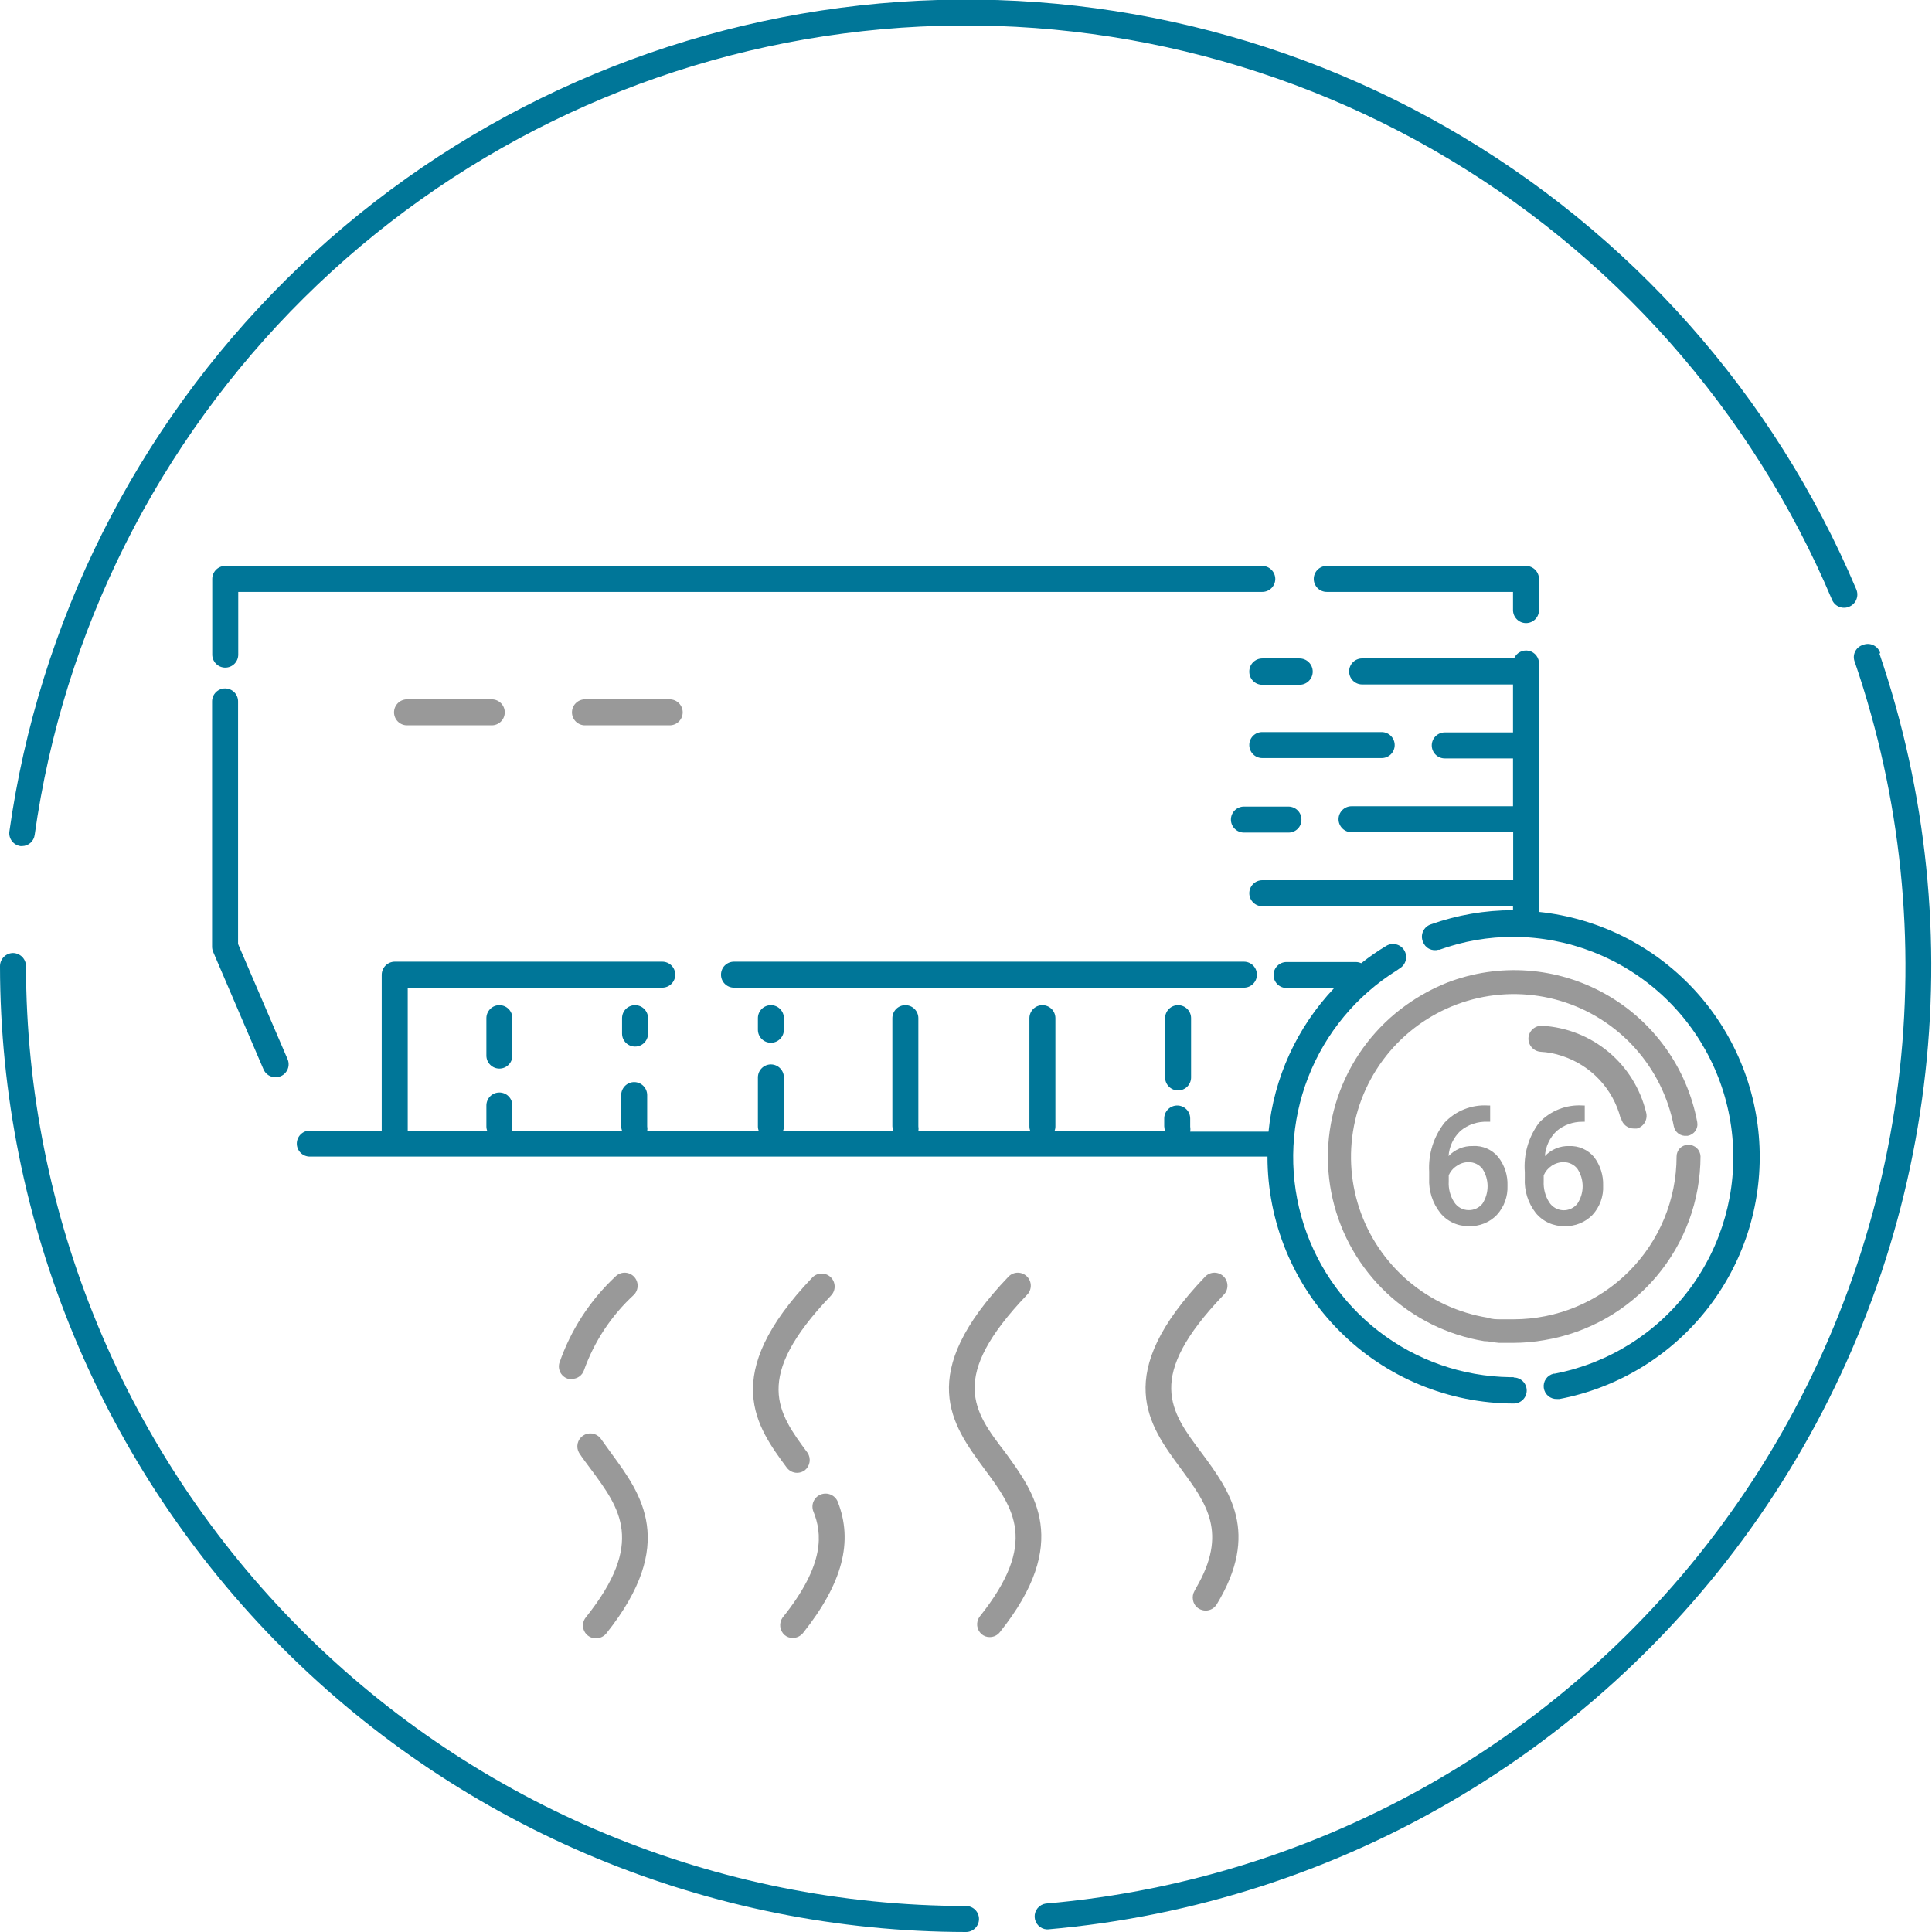 <svg width="80" height="80" viewBox="0 0 80 80" fill="none" xmlns="http://www.w3.org/2000/svg">
<g clip-path="url(#clip0_31628_29335)">
<path d="M52.807 23.971C52.805 23.829 52.748 23.693 52.647 23.593C52.547 23.492 52.411 23.435 52.269 23.433H9.327C9.184 23.433 9.048 23.49 8.947 23.591C8.846 23.692 8.789 23.828 8.789 23.971V27.107C8.789 27.249 8.846 27.386 8.947 27.487C9.048 27.588 9.184 27.645 9.327 27.645C9.47 27.645 9.607 27.588 9.708 27.487C9.809 27.386 9.865 27.249 9.865 27.107V24.509H52.269C52.412 24.509 52.548 24.453 52.649 24.352C52.75 24.251 52.807 24.114 52.807 23.971Z" fill="#007698"/>
<path d="M54.938 24.509H62.651V25.263C62.651 25.405 62.708 25.542 62.809 25.643C62.91 25.744 63.046 25.801 63.189 25.801C63.332 25.801 63.469 25.744 63.57 25.643C63.671 25.542 63.727 25.405 63.727 25.263V23.971C63.725 23.829 63.668 23.693 63.568 23.593C63.467 23.492 63.331 23.435 63.189 23.433H54.938C54.795 23.433 54.658 23.49 54.557 23.591C54.457 23.692 54.4 23.828 54.4 23.971C54.4 24.114 54.457 24.251 54.557 24.352C54.658 24.453 54.795 24.509 54.938 24.509Z" fill="#007698"/>
<path d="M51.731 27.817C51.731 27.96 51.788 28.097 51.889 28.198C51.99 28.299 52.127 28.355 52.269 28.355H53.812C53.956 28.355 54.095 28.298 54.197 28.195C54.3 28.093 54.357 27.955 54.357 27.81C54.357 27.665 54.3 27.527 54.197 27.424C54.095 27.322 53.956 27.265 53.812 27.265H52.269C52.197 27.265 52.126 27.279 52.06 27.307C51.994 27.335 51.934 27.376 51.884 27.427C51.833 27.479 51.794 27.54 51.768 27.607C51.742 27.674 51.729 27.745 51.731 27.817Z" fill="#007698"/>
<path d="M51.731 30.852C51.731 30.995 51.788 31.132 51.889 31.233C51.989 31.334 52.126 31.39 52.269 31.39H57.213C57.355 31.39 57.492 31.334 57.593 31.233C57.694 31.132 57.751 30.995 57.751 30.852C57.751 30.709 57.694 30.573 57.593 30.472C57.492 30.371 57.355 30.314 57.213 30.314H52.269C52.198 30.313 52.128 30.326 52.062 30.353C51.996 30.38 51.937 30.419 51.886 30.47C51.836 30.52 51.797 30.579 51.77 30.645C51.743 30.711 51.73 30.781 51.731 30.852Z" fill="#007698"/>
<path d="M53.89 33.937C53.89 33.794 53.834 33.657 53.733 33.556C53.632 33.456 53.495 33.399 53.352 33.399H51.508C51.366 33.399 51.229 33.456 51.128 33.556C51.027 33.657 50.97 33.794 50.97 33.937C50.97 34.08 51.027 34.217 51.128 34.318C51.229 34.419 51.366 34.475 51.508 34.475H53.352C53.423 34.476 53.494 34.463 53.559 34.436C53.625 34.41 53.685 34.37 53.735 34.32C53.785 34.27 53.825 34.21 53.851 34.144C53.878 34.078 53.891 34.008 53.89 33.937Z" fill="#007698"/>
<path d="M9.858 39.089V29.044C9.858 28.901 9.802 28.764 9.701 28.663C9.6 28.563 9.463 28.506 9.32 28.506C9.178 28.506 9.041 28.563 8.94 28.663C8.839 28.764 8.782 28.901 8.782 29.044V39.204C8.782 39.275 8.797 39.346 8.825 39.412L10.913 44.283C10.955 44.38 11.024 44.462 11.112 44.519C11.2 44.576 11.303 44.607 11.408 44.606C11.482 44.606 11.555 44.591 11.623 44.563C11.69 44.535 11.749 44.494 11.799 44.443C11.849 44.391 11.889 44.33 11.915 44.264C11.941 44.197 11.953 44.125 11.951 44.053C11.949 43.982 11.933 43.911 11.903 43.846L9.858 39.089Z" fill="#007698"/>
<path d="M30.393 40.897H51.508C51.651 40.897 51.788 40.84 51.889 40.739C51.99 40.639 52.046 40.502 52.046 40.359C52.046 40.216 51.99 40.079 51.889 39.978C51.788 39.877 51.651 39.821 51.508 39.821H30.393C30.25 39.821 30.113 39.877 30.012 39.978C29.911 40.079 29.855 40.216 29.855 40.359C29.855 40.502 29.911 40.639 30.012 40.739C30.113 40.84 30.25 40.897 30.393 40.897Z" fill="#007698"/>
<path d="M63.727 37.754V27.501C63.734 27.375 63.696 27.25 63.619 27.149C63.543 27.048 63.434 26.977 63.31 26.949C63.187 26.921 63.057 26.937 62.945 26.995C62.832 27.052 62.743 27.148 62.694 27.264H56.402C56.259 27.264 56.122 27.321 56.021 27.422C55.92 27.523 55.864 27.66 55.864 27.802C55.864 27.945 55.92 28.082 56.021 28.183C56.122 28.284 56.259 28.341 56.402 28.341H62.651V30.328H59.824C59.681 30.328 59.545 30.385 59.444 30.486C59.343 30.587 59.286 30.724 59.286 30.866C59.286 31.009 59.343 31.146 59.444 31.247C59.545 31.348 59.681 31.404 59.824 31.404H62.651V33.385H55.964C55.821 33.385 55.685 33.441 55.584 33.542C55.483 33.643 55.426 33.78 55.426 33.923C55.426 34.065 55.483 34.202 55.584 34.303C55.685 34.404 55.821 34.461 55.964 34.461H62.658V36.448H52.269C52.126 36.448 51.989 36.505 51.889 36.606C51.788 36.707 51.731 36.844 51.731 36.986C51.731 37.129 51.788 37.266 51.889 37.367C51.989 37.468 52.126 37.525 52.269 37.525H62.651V37.69C61.49 37.689 60.337 37.888 59.243 38.278C59.173 38.302 59.109 38.34 59.054 38.389C59 38.439 58.956 38.499 58.926 38.566C58.895 38.634 58.879 38.707 58.878 38.78C58.877 38.854 58.892 38.927 58.92 38.995C58.966 39.122 59.058 39.227 59.178 39.288C59.298 39.349 59.437 39.362 59.566 39.325H59.609C60.593 38.97 61.633 38.79 62.68 38.794C64.947 38.803 67.13 39.655 68.804 41.185C70.477 42.715 71.521 44.813 71.733 47.07C71.944 49.328 71.307 51.583 69.947 53.397C68.586 55.211 66.6 56.453 64.373 56.882H64.33C64.201 56.912 64.088 56.989 64.013 57.098C63.938 57.207 63.907 57.34 63.925 57.471C63.943 57.603 64.009 57.722 64.11 57.807C64.212 57.892 64.341 57.936 64.474 57.93H64.574C66.978 57.472 69.138 56.164 70.658 54.247C72.179 52.329 72.959 49.929 72.858 47.483C72.756 45.038 71.778 42.711 70.104 40.926C68.429 39.141 66.168 38.018 63.734 37.761L63.727 37.754Z" fill="#007698"/>
<path d="M62.68 57.026H62.529C60.56 56.998 58.654 56.333 57.095 55.13C55.536 53.928 54.408 52.253 53.881 50.356C53.353 48.46 53.454 46.443 54.169 44.608C54.883 42.774 56.173 41.22 57.844 40.179L57.966 40.093C58.027 40.056 58.08 40.007 58.121 39.95C58.163 39.892 58.193 39.827 58.21 39.757C58.227 39.688 58.23 39.616 58.218 39.546C58.207 39.475 58.182 39.408 58.145 39.347C58.108 39.286 58.059 39.233 58.002 39.192C57.944 39.15 57.879 39.12 57.809 39.103C57.74 39.086 57.668 39.083 57.598 39.094C57.527 39.106 57.46 39.131 57.399 39.168C57.039 39.384 56.694 39.623 56.366 39.885C56.296 39.853 56.22 39.836 56.143 39.835H53.273C53.131 39.835 52.994 39.892 52.893 39.993C52.792 40.094 52.735 40.23 52.735 40.373C52.735 40.516 52.792 40.653 52.893 40.754C52.994 40.855 53.131 40.911 53.273 40.911H55.247C53.704 42.537 52.748 44.63 52.527 46.859H49.284C49.296 46.79 49.296 46.72 49.284 46.651V46.314C49.284 46.171 49.228 46.034 49.127 45.934C49.026 45.833 48.889 45.776 48.746 45.776C48.603 45.776 48.467 45.833 48.366 45.934C48.265 46.034 48.208 46.171 48.208 46.314V46.637C48.211 46.708 48.225 46.779 48.251 46.845H43.659C43.689 46.78 43.703 46.709 43.702 46.637V42.16C43.702 42.017 43.645 41.88 43.545 41.779C43.444 41.678 43.307 41.622 43.164 41.622C43.021 41.622 42.885 41.678 42.784 41.779C42.683 41.88 42.626 42.017 42.626 42.16V46.637C42.625 46.709 42.639 46.78 42.669 46.845H38.027C38.038 46.776 38.038 46.706 38.027 46.637V42.16C38.027 42.017 37.97 41.88 37.869 41.779C37.768 41.678 37.632 41.622 37.489 41.622C37.346 41.622 37.209 41.678 37.108 41.779C37.007 41.88 36.951 42.017 36.951 42.16V46.637C36.953 46.708 36.968 46.779 36.994 46.845H32.416C32.446 46.78 32.46 46.709 32.459 46.637V44.614C32.459 44.471 32.402 44.334 32.301 44.233C32.201 44.132 32.064 44.075 31.921 44.075C31.778 44.075 31.641 44.132 31.541 44.233C31.44 44.334 31.383 44.471 31.383 44.614V46.637C31.382 46.709 31.396 46.78 31.426 46.845H26.798C26.81 46.776 26.81 46.706 26.798 46.637V45.345C26.798 45.203 26.741 45.066 26.64 44.965C26.54 44.864 26.403 44.807 26.26 44.807C26.117 44.807 25.98 44.864 25.88 44.965C25.779 45.066 25.722 45.203 25.722 45.345V46.637C25.724 46.708 25.739 46.779 25.765 46.845H21.173C21.203 46.78 21.217 46.709 21.216 46.637V45.776C21.216 45.633 21.159 45.496 21.058 45.395C20.958 45.294 20.821 45.238 20.678 45.238C20.535 45.238 20.398 45.294 20.297 45.395C20.197 45.496 20.14 45.633 20.14 45.776V46.637C20.139 46.709 20.153 46.78 20.183 46.845H16.883V40.897H27.422C27.565 40.897 27.702 40.84 27.803 40.739C27.904 40.638 27.96 40.502 27.96 40.359C27.96 40.216 27.904 40.079 27.803 39.978C27.702 39.877 27.565 39.821 27.422 39.821H16.344C16.202 39.822 16.066 39.88 15.966 39.98C15.865 40.081 15.808 40.217 15.806 40.359V46.816H12.829C12.686 46.816 12.549 46.873 12.448 46.974C12.347 47.075 12.29 47.212 12.29 47.354C12.29 47.497 12.347 47.634 12.448 47.735C12.549 47.836 12.686 47.892 12.829 47.892H52.484C52.482 49.233 52.745 50.561 53.256 51.801C53.767 53.04 54.518 54.167 55.465 55.116C56.411 56.066 57.536 56.819 58.774 57.334C60.012 57.849 61.339 58.115 62.68 58.117C62.822 58.117 62.959 58.06 63.06 57.959C63.161 57.858 63.218 57.721 63.218 57.578C63.218 57.436 63.161 57.299 63.06 57.198C62.959 57.097 62.822 57.04 62.68 57.04V57.026Z" fill="#007698"/>
<path d="M20.14 42.16V43.709C20.14 43.852 20.197 43.989 20.298 44.09C20.399 44.191 20.535 44.248 20.678 44.248C20.821 44.248 20.958 44.191 21.059 44.09C21.16 43.989 21.216 43.852 21.216 43.709V42.16C21.216 42.017 21.16 41.88 21.059 41.779C20.958 41.678 20.821 41.622 20.678 41.622C20.535 41.622 20.399 41.678 20.298 41.779C20.197 41.88 20.14 42.017 20.14 42.16Z" fill="#007698"/>
<path d="M25.758 42.16V42.798C25.758 42.941 25.814 43.078 25.915 43.179C26.016 43.28 26.153 43.336 26.296 43.336C26.439 43.336 26.576 43.28 26.676 43.179C26.777 43.078 26.834 42.941 26.834 42.798V42.16C26.834 42.017 26.777 41.88 26.676 41.779C26.576 41.678 26.439 41.622 26.296 41.622C26.153 41.622 26.016 41.678 25.915 41.779C25.814 41.88 25.758 42.017 25.758 42.16Z" fill="#007698"/>
<path d="M31.383 42.16V42.64C31.383 42.783 31.439 42.92 31.54 43.021C31.641 43.122 31.778 43.178 31.921 43.178C32.064 43.178 32.2 43.122 32.301 43.021C32.402 42.92 32.459 42.783 32.459 42.64V42.16C32.459 42.017 32.402 41.88 32.301 41.779C32.2 41.678 32.064 41.622 31.921 41.622C31.778 41.622 31.641 41.678 31.54 41.779C31.439 41.88 31.383 42.017 31.383 42.16Z" fill="#007698"/>
<path d="M48.244 42.16V44.614C48.244 44.756 48.301 44.893 48.402 44.994C48.503 45.095 48.639 45.152 48.782 45.152C48.925 45.152 49.062 45.095 49.163 44.994C49.264 44.893 49.32 44.756 49.32 44.614V42.16C49.32 42.017 49.264 41.88 49.163 41.779C49.062 41.678 48.925 41.622 48.782 41.622C48.639 41.622 48.503 41.678 48.402 41.779C48.301 41.88 48.244 42.017 48.244 42.16Z" fill="#007698"/>
<path d="M20.363 28.958H16.854C16.711 28.958 16.574 29.015 16.474 29.116C16.373 29.216 16.316 29.353 16.316 29.496C16.316 29.639 16.373 29.776 16.474 29.877C16.574 29.977 16.711 30.034 16.854 30.034H20.363C20.505 30.034 20.642 29.977 20.743 29.877C20.844 29.776 20.901 29.639 20.901 29.496C20.901 29.353 20.844 29.216 20.743 29.116C20.642 29.015 20.505 28.958 20.363 28.958Z" fill="#999999"/>
<path d="M27.731 28.958H24.222C24.079 28.958 23.943 29.015 23.842 29.116C23.741 29.216 23.684 29.353 23.684 29.496C23.684 29.639 23.741 29.776 23.842 29.877C23.943 29.977 24.079 30.034 24.222 30.034H27.731C27.873 30.034 28.01 29.977 28.111 29.877C28.212 29.776 28.269 29.639 28.269 29.496C28.269 29.353 28.212 29.216 28.111 29.116C28.01 29.015 27.873 28.958 27.731 28.958Z" fill="#999999"/>
<path d="M24.179 56.746C24.604 55.551 25.313 54.477 26.246 53.618C26.346 53.517 26.403 53.38 26.403 53.238C26.403 53.095 26.346 52.959 26.246 52.858C26.145 52.757 26.008 52.7 25.866 52.7C25.723 52.7 25.586 52.757 25.485 52.858C24.428 53.845 23.63 55.077 23.16 56.445C23.142 56.513 23.137 56.584 23.147 56.653C23.156 56.723 23.179 56.79 23.214 56.851C23.25 56.912 23.297 56.965 23.353 57.007C23.409 57.05 23.473 57.08 23.541 57.098C23.588 57.105 23.637 57.105 23.684 57.098C23.793 57.097 23.898 57.063 23.987 57C24.076 56.937 24.143 56.849 24.179 56.746Z" fill="#999999"/>
<path d="M24.861 59.551C24.775 59.447 24.654 59.378 24.52 59.359C24.386 59.34 24.25 59.373 24.138 59.449C24.027 59.526 23.949 59.642 23.919 59.774C23.89 59.906 23.911 60.044 23.979 60.161C24.129 60.391 24.301 60.613 24.466 60.836C25.679 62.472 26.719 63.885 24.265 66.963C24.199 67.041 24.157 67.137 24.143 67.238C24.13 67.34 24.146 67.443 24.19 67.536C24.234 67.628 24.304 67.706 24.391 67.76C24.478 67.814 24.579 67.841 24.682 67.838C24.763 67.838 24.843 67.82 24.916 67.785C24.989 67.751 25.053 67.7 25.105 67.638C28.075 63.914 26.54 61.855 25.327 60.197L24.861 59.551Z" fill="#999999"/>
<path d="M33.005 60.986C33.121 60.987 33.235 60.949 33.328 60.879C33.431 60.794 33.501 60.674 33.522 60.542C33.543 60.41 33.515 60.274 33.442 60.161C32.208 58.497 31.146 57.062 34.404 53.654C34.505 53.553 34.561 53.416 34.561 53.273C34.561 53.131 34.505 52.994 34.404 52.893C34.303 52.792 34.166 52.736 34.023 52.736C33.881 52.736 33.744 52.792 33.643 52.893C29.754 56.954 31.326 59.078 32.589 60.786C32.639 60.848 32.702 60.898 32.774 60.933C32.846 60.968 32.925 60.986 33.005 60.986Z" fill="#999999"/>
<path d="M33.988 61.883C33.92 61.909 33.858 61.949 33.805 61.999C33.753 62.05 33.712 62.111 33.684 62.178C33.655 62.245 33.641 62.317 33.642 62.389C33.642 62.462 33.657 62.534 33.686 62.601C34.031 63.469 34.196 64.753 32.402 66.985C32.326 67.094 32.293 67.228 32.309 67.36C32.325 67.492 32.389 67.614 32.488 67.702C32.582 67.783 32.702 67.826 32.825 67.824C32.906 67.824 32.986 67.805 33.059 67.771C33.132 67.736 33.197 67.686 33.249 67.623C34.884 65.564 35.344 63.835 34.684 62.17C34.627 62.042 34.523 61.941 34.393 61.887C34.263 61.834 34.118 61.833 33.988 61.883Z" fill="#999999"/>
<path d="M42.525 53.618C42.626 53.517 42.683 53.38 42.683 53.238C42.683 53.095 42.626 52.959 42.525 52.858C42.424 52.757 42.288 52.7 42.145 52.7C42.002 52.7 41.866 52.757 41.765 52.858C37.876 56.919 39.411 58.992 40.76 60.822C41.973 62.458 43.02 63.871 40.559 66.949C40.482 67.058 40.448 67.192 40.464 67.324C40.48 67.457 40.545 67.579 40.645 67.666C40.739 67.747 40.859 67.791 40.983 67.788C41.063 67.788 41.142 67.77 41.214 67.736C41.286 67.701 41.349 67.65 41.399 67.588C44.376 63.864 42.834 61.805 41.629 60.147C40.301 58.425 39.268 57.026 42.525 53.618Z" fill="#999999"/>
<path d="M50.669 53.618C50.77 53.517 50.826 53.38 50.826 53.238C50.826 53.095 50.77 52.959 50.669 52.858C50.568 52.757 50.431 52.7 50.289 52.7C50.146 52.7 50.009 52.757 49.908 52.858C46.02 56.919 47.548 58.992 48.904 60.822C49.959 62.257 50.863 63.476 49.521 65.765L49.464 65.873C49.397 65.987 49.373 66.123 49.399 66.253C49.412 66.327 49.44 66.397 49.482 66.459C49.524 66.521 49.579 66.573 49.643 66.612C49.728 66.662 49.824 66.689 49.923 66.691C50.015 66.691 50.106 66.667 50.186 66.622C50.267 66.576 50.334 66.511 50.382 66.433C52.19 63.455 50.906 61.719 49.772 60.183C48.445 58.425 47.404 57.026 50.669 53.618Z" fill="#999999"/>
<path d="M69.912 47.405H69.869C69.748 47.414 69.635 47.468 69.552 47.557C69.47 47.647 69.424 47.764 69.424 47.885C69.422 49.673 68.711 51.388 67.447 52.652C66.182 53.917 64.468 54.628 62.68 54.63C62.503 54.63 62.324 54.63 62.142 54.63C61.962 54.63 61.783 54.63 61.611 54.565C60.393 54.369 59.252 53.842 58.313 53.042C57.374 52.242 56.672 51.2 56.284 50.029C55.896 48.858 55.836 47.602 56.112 46.4C56.388 45.197 56.988 44.094 57.847 43.209C58.707 42.324 59.792 41.691 60.986 41.38C62.18 41.069 63.437 41.092 64.618 41.445C65.8 41.799 66.863 42.47 67.69 43.385C68.517 44.301 69.077 45.425 69.309 46.637C69.332 46.757 69.4 46.865 69.498 46.938C69.596 47.011 69.719 47.044 69.841 47.032H69.883C69.947 47.02 70.008 46.996 70.063 46.962C70.118 46.926 70.165 46.881 70.201 46.827C70.238 46.774 70.264 46.714 70.277 46.65C70.29 46.587 70.29 46.521 70.278 46.458C70.069 45.347 69.619 44.297 68.959 43.38C68.299 42.463 67.446 41.702 66.46 41.151C65.474 40.6 64.378 40.272 63.252 40.191C62.125 40.11 60.994 40.278 59.939 40.682C59.334 40.923 58.761 41.236 58.231 41.614C56.985 42.502 56.03 43.74 55.487 45.171C54.945 46.602 54.839 48.161 55.184 49.652C55.529 51.143 56.309 52.498 57.425 53.545C58.541 54.592 59.943 55.284 61.453 55.534C61.654 55.534 61.855 55.591 62.063 55.605H62.135C62.314 55.605 62.493 55.605 62.68 55.605C63.108 55.604 63.535 55.566 63.957 55.491C65.76 55.19 67.398 54.261 68.58 52.867C69.762 51.473 70.412 49.706 70.415 47.878C70.409 47.749 70.353 47.628 70.26 47.539C70.166 47.451 70.041 47.403 69.912 47.405Z" fill="#999999"/>
<path d="M67.129 46.321C67.157 46.438 67.225 46.542 67.32 46.616C67.415 46.69 67.532 46.73 67.652 46.73H67.781C67.92 46.692 68.038 46.6 68.109 46.475C68.18 46.35 68.199 46.202 68.162 46.063C67.925 45.081 67.379 44.202 66.603 43.556C65.828 42.91 64.865 42.531 63.857 42.475C63.715 42.468 63.576 42.516 63.47 42.61C63.364 42.704 63.299 42.836 63.29 42.978C63.282 43.12 63.33 43.26 63.424 43.367C63.518 43.474 63.65 43.541 63.792 43.552C64.095 43.568 64.395 43.626 64.682 43.724C65.271 43.916 65.802 44.253 66.226 44.704C66.65 45.156 66.953 45.707 67.107 46.307L67.129 46.321Z" fill="#999999"/>
<path d="M61.596 46.45H61.704V45.776H61.618C61.282 45.754 60.946 45.807 60.633 45.931C60.32 46.055 60.039 46.247 59.81 46.493C59.362 47.069 59.138 47.788 59.179 48.517V48.789C59.154 49.307 59.317 49.817 59.638 50.224C59.781 50.401 59.963 50.541 60.17 50.636C60.376 50.731 60.602 50.776 60.829 50.77C61.044 50.779 61.258 50.742 61.457 50.661C61.656 50.581 61.836 50.459 61.984 50.303C62.283 49.975 62.44 49.542 62.422 49.098C62.438 48.671 62.303 48.252 62.041 47.914C61.914 47.759 61.753 47.637 61.569 47.557C61.386 47.477 61.186 47.442 60.987 47.455C60.799 47.449 60.613 47.484 60.44 47.555C60.267 47.627 60.111 47.735 59.982 47.871C60.009 47.475 60.183 47.104 60.47 46.831C60.784 46.566 61.187 46.431 61.596 46.45ZM60.327 48.273C60.469 48.173 60.64 48.12 60.814 48.122C60.925 48.121 61.035 48.146 61.134 48.195C61.234 48.243 61.321 48.314 61.388 48.402C61.525 48.616 61.598 48.865 61.598 49.119C61.598 49.374 61.525 49.623 61.388 49.837C61.319 49.924 61.231 49.995 61.13 50.042C61.029 50.089 60.919 50.112 60.807 50.109C60.69 50.108 60.576 50.077 60.473 50.021C60.37 49.965 60.283 49.884 60.219 49.787C60.051 49.529 59.971 49.225 59.989 48.919V48.667C60.059 48.504 60.176 48.366 60.327 48.273Z" fill="#999999"/>
<path d="M65.521 46.45H65.621V45.776H65.543C65.206 45.753 64.868 45.805 64.554 45.929C64.24 46.053 63.957 46.246 63.727 46.493C63.291 47.079 63.082 47.803 63.139 48.531V48.789C63.112 49.306 63.273 49.816 63.591 50.224C63.735 50.401 63.919 50.542 64.126 50.637C64.334 50.731 64.561 50.777 64.789 50.77C65.004 50.777 65.217 50.74 65.416 50.659C65.615 50.579 65.795 50.458 65.944 50.303C66.094 50.14 66.209 49.949 66.284 49.741C66.359 49.532 66.393 49.312 66.382 49.091C66.396 48.667 66.264 48.252 66.009 47.914C65.883 47.763 65.725 47.643 65.546 47.564C65.367 47.484 65.172 47.447 64.976 47.455C64.788 47.449 64.602 47.483 64.429 47.555C64.256 47.627 64.1 47.735 63.971 47.871C63.998 47.475 64.172 47.104 64.459 46.831C64.757 46.581 65.133 46.447 65.521 46.45ZM64.251 48.273C64.397 48.174 64.57 48.121 64.746 48.122C64.857 48.121 64.966 48.146 65.066 48.195C65.166 48.243 65.253 48.314 65.32 48.402C65.459 48.615 65.534 48.864 65.534 49.119C65.534 49.374 65.459 49.623 65.32 49.837C65.25 49.927 65.159 50 65.055 50.048C64.951 50.096 64.837 50.119 64.722 50.114C64.608 50.109 64.496 50.077 64.397 50.02C64.297 49.963 64.213 49.883 64.151 49.787C63.986 49.528 63.906 49.225 63.921 48.918V48.667C63.99 48.507 64.105 48.37 64.251 48.273Z" fill="#999999"/>
<path d="M77.855 27.035C77.832 26.965 77.794 26.9 77.745 26.844C77.695 26.789 77.635 26.744 77.568 26.713C77.501 26.682 77.427 26.666 77.353 26.664C77.279 26.663 77.206 26.677 77.137 26.705C77.066 26.727 77 26.764 76.944 26.813C76.888 26.862 76.843 26.923 76.812 26.99C76.781 27.058 76.764 27.131 76.763 27.206C76.763 27.28 76.778 27.354 76.807 27.422C78.72 33.018 79.334 38.976 78.602 44.844C77.87 50.712 75.811 56.336 72.582 61.29C69.352 66.243 65.037 70.397 59.964 73.435C54.891 76.473 49.192 78.316 43.3 78.823C43.169 78.843 43.05 78.91 42.965 79.013C42.881 79.115 42.837 79.245 42.842 79.377C42.848 79.51 42.902 79.636 42.994 79.731C43.087 79.826 43.211 79.883 43.343 79.892H43.386C49.44 79.368 55.294 77.472 60.506 74.349C65.719 71.227 70.152 66.959 73.47 61.869C76.789 56.779 78.906 51.001 79.66 44.972C80.415 38.943 79.787 32.822 77.826 27.071L77.855 27.035Z" fill="#007698"/>
<path d="M0.847 35.035H0.918C1.045 35.033 1.167 34.985 1.262 34.901C1.356 34.817 1.418 34.701 1.435 34.576C2.62 26.14 6.539 18.326 12.591 12.33C18.642 6.335 26.493 2.49 34.94 1.384C43.387 0.278 51.963 1.973 59.354 6.208C66.745 10.444 72.543 16.986 75.86 24.832C75.888 24.899 75.928 24.959 75.979 25.01C76.03 25.061 76.091 25.101 76.158 25.128C76.225 25.154 76.297 25.168 76.369 25.166C76.441 25.165 76.512 25.149 76.578 25.119C76.644 25.091 76.704 25.05 76.754 24.999C76.804 24.948 76.844 24.887 76.87 24.82C76.897 24.753 76.91 24.682 76.909 24.61C76.908 24.539 76.893 24.468 76.865 24.402C73.453 16.34 67.492 9.62 59.896 5.271C52.299 0.921 43.486 -0.817 34.807 0.322C26.128 1.461 18.062 5.415 11.845 11.578C5.628 17.74 1.603 25.771 0.387 34.44C0.371 34.579 0.41 34.719 0.496 34.831C0.582 34.942 0.708 35.015 0.847 35.035Z" fill="#007698"/>
<path d="M40 78.924C29.681 78.91 19.788 74.805 12.491 67.509C5.195 60.212 1.09 50.319 1.076 40C1.074 39.858 1.017 39.722 0.917 39.622C0.816 39.521 0.68 39.464 0.538 39.462C0.396 39.464 0.26 39.521 0.16 39.622C0.059 39.722 0.002 39.858 0 40C0.011 50.605 4.229 60.773 11.728 68.272C19.227 75.771 29.395 79.989 40 80C40.143 80 40.28 79.943 40.38 79.842C40.481 79.742 40.538 79.605 40.538 79.462C40.538 79.319 40.481 79.182 40.38 79.081C40.28 78.981 40.143 78.924 40 78.924Z" fill="#007698"/>
</g>
<defs>
<clipPath id="clip0_31628_29335">
<rect width="80" height="80" fill="white"/>
</clipPath>
</defs>
</svg>
